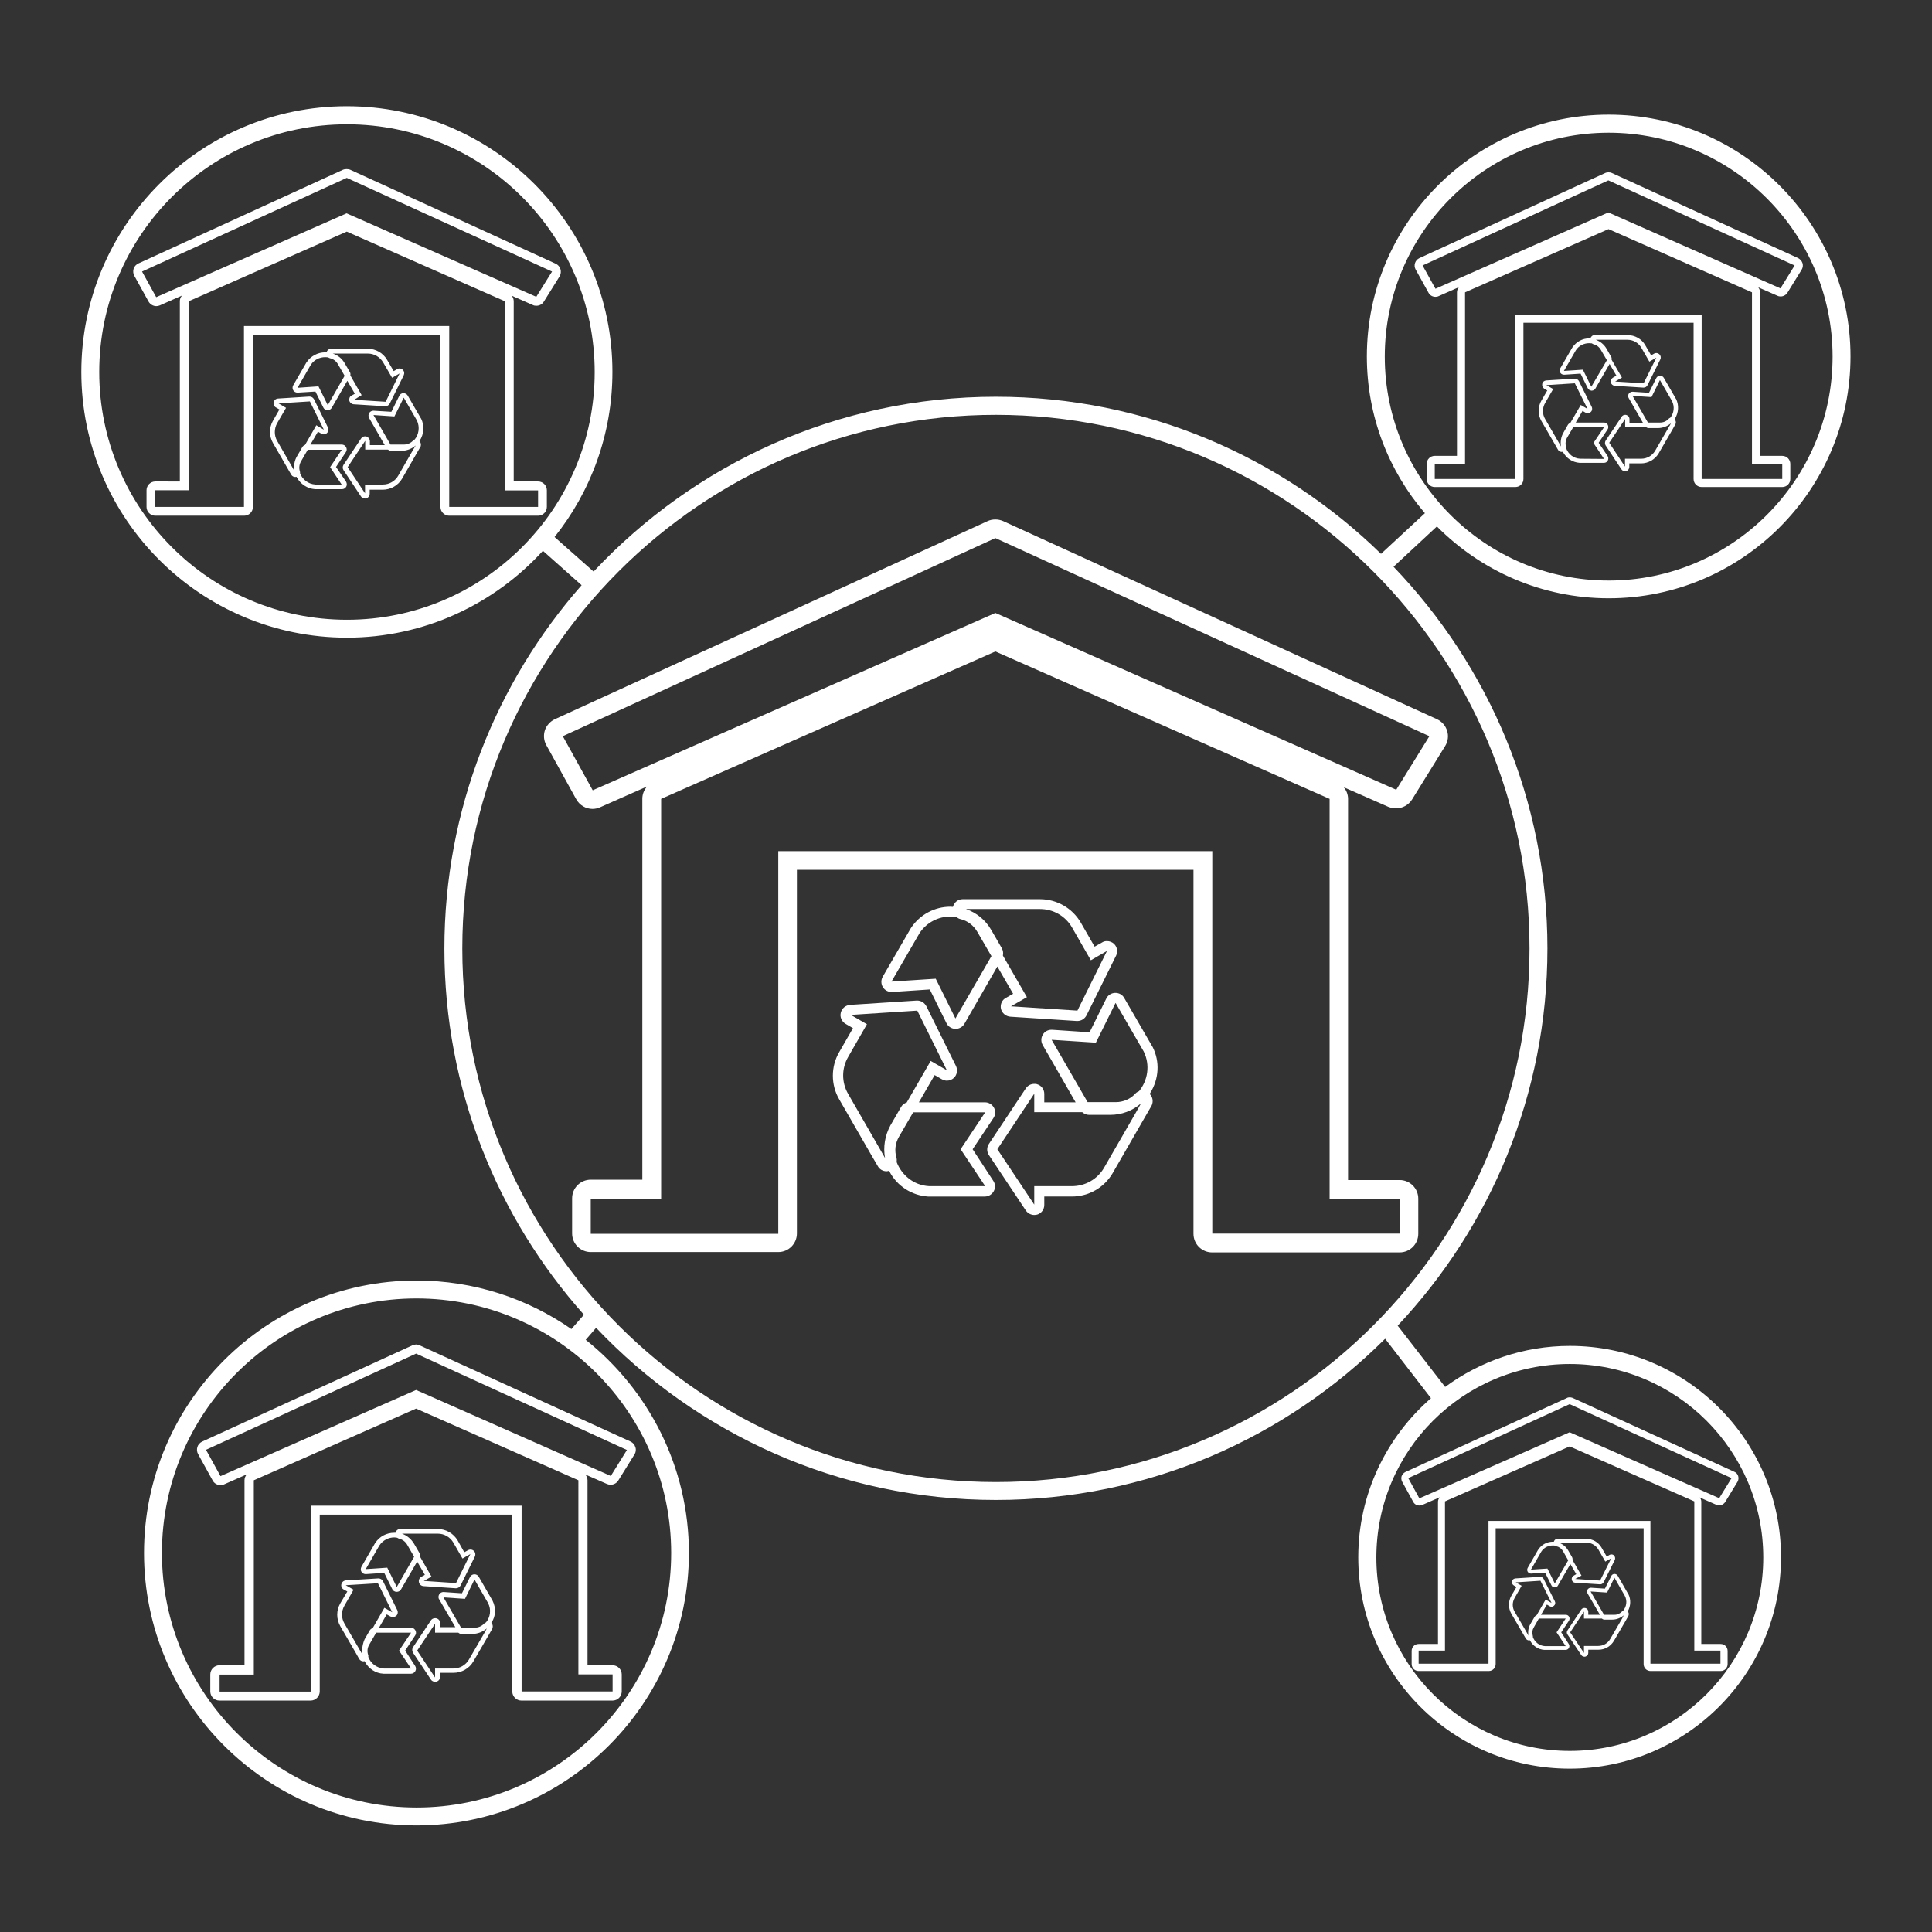 <?xml version="1.0" encoding="utf-8"?>
<!-- Generator: Adobe Illustrator 24.0.3, SVG Export Plug-In . SVG Version: 6.00 Build 0)  -->
<svg version="1.1" id="Layer_1" xmlns="http://www.w3.org/2000/svg" xmlns:xlink="http://www.w3.org/1999/xlink" x="0px" y="0px"
	 viewBox="0 0 107.86 107.86" style="enable-background:new 0 0 107.86 107.86;" xml:space="preserve">
<rect x="0" y="0" width="107.86" height="107.86" fill="#333333" stroke="none"/>
<style type="text/css">
	.st0{fill:#00ABA4;}
	.st1{fill:#1D2B50;}
	.st2{fill:#00ACA5;}
	.st3{fill:#A2BAC2;}
	.st4{fill:#DAE1E9;}
	.st5{fill:#323E48;}
	.st6{fill:#FFFFFF;}
	.st7{fill:none;stroke:#1D2B50;stroke-width:2.007;stroke-linecap:round;stroke-linejoin:round;stroke-miterlimit:10;}
	.st8{fill:none;stroke:#1D2D50;stroke-width:2;stroke-linecap:round;stroke-miterlimit:10;}
	.st9{fill:#1D2D50;}
	.st10{fill:none;stroke:#00ACA5;stroke-width:2;stroke-linecap:round;stroke-linejoin:round;stroke-miterlimit:10;}
	.st11{fill:none;stroke:#1D2B50;stroke-width:2;stroke-linecap:round;stroke-linejoin:round;stroke-miterlimit:10;}
	.st12{fill:#F5F5F5;}
	.st13{fill:none;stroke:#F5F5F5;stroke-width:1.034;stroke-miterlimit:10;}
	.st14{fill:none;stroke:#F5F5F5;stroke-width:0.707;stroke-miterlimit:10;}
	.st15{fill:none;stroke:#FFEC00;stroke-width:3;stroke-linecap:round;stroke-linejoin:round;stroke-miterlimit:10;}
	.st16{fill:none;stroke:#1D2B50;stroke-width:5;stroke-linecap:round;stroke-linejoin:round;stroke-miterlimit:10;}
	.st17{fill:none;stroke:#1D2B50;stroke-width:5;stroke-miterlimit:10;}
	.st18{fill:none;stroke:#1D2B50;stroke-width:1.5;stroke-miterlimit:10;}
	.st19{fill:#1D2B50;stroke:#1D2B50;stroke-width:1.219;stroke-miterlimit:10;}
	.st20{fill:#00ACA5;stroke:#1D2B50;stroke-width:1.35;stroke-miterlimit:10;}
	.st21{fill:#272525;}
	.st22{fill:#606060;}
	.st23{fill:none;stroke:#00ACA5;stroke-width:3;stroke-linejoin:round;stroke-miterlimit:10;}
	.st24{fill:#DAE1E9;stroke:#1D2B50;stroke-width:3.233;stroke-miterlimit:10;}
	.st25{fill:#00ACA5;stroke:#00ACA5;stroke-width:4.311;stroke-miterlimit:10;}
	.st26{fill:#325AF4;}
	.st27{fill:#00ACA5;stroke:#FFFFFF;stroke-width:0.764;stroke-miterlimit:10;}
	.st28{fill:none;stroke:#325AF4;stroke-width:2;stroke-linecap:round;stroke-linejoin:round;stroke-miterlimit:10;}
	.st29{fill:none;stroke:#325AF4;stroke-width:1.686;stroke-linecap:round;stroke-linejoin:round;stroke-miterlimit:10;}
	.st30{fill:none;stroke:#325AF4;stroke-width:1.914;stroke-linecap:round;stroke-linejoin:round;stroke-miterlimit:10;}
	.st31{fill:none;stroke:#272525;stroke-width:2;stroke-linecap:round;stroke-linejoin:round;stroke-miterlimit:10;}
	.st32{fill:none;stroke:#272525;stroke-width:1.67;stroke-linecap:round;stroke-linejoin:round;stroke-miterlimit:10;}
	.st33{fill:#F29100;}
	.st34{fill:#E5007E;}
	.st35{fill:#009EE2;}
	.st36{fill:#A2195B;}
	.st37{fill:#009540;}
	.st38{fill:#00AB98;}
	.st39{fill:none;stroke:#325AF4;stroke-miterlimit:10;}
	.st40{fill:#EB5E57;}
</style>
<g>
	<path class="st6" d="M64.35,58.45c-0.01-0.01-0.01-0.02-0.02-0.03l-1.57-2.71c-0.1-0.18-0.29-0.28-0.49-0.28c-0.01,0-0.01,0-0.02,0
		c-0.21,0.01-0.4,0.13-0.49,0.32l-0.93,1.88l-2.09-0.14c-0.01,0-0.02,0-0.04,0c-0.2,0-0.38,0.1-0.48,0.27
		c-0.11,0.18-0.11,0.4-0.01,0.58l1.84,3.2l-1.75,0l0-0.47c0-0.25-0.16-0.47-0.4-0.54c-0.05-0.02-0.11-0.02-0.16-0.02
		c-0.19,0-0.36,0.09-0.47,0.25l-2.06,3.1c-0.13,0.19-0.13,0.44,0,0.63l2.06,3.09c0.11,0.16,0.29,0.25,0.47,0.25
		c0.05,0,0.11-0.01,0.16-0.02c0.24-0.07,0.4-0.29,0.4-0.54l0-0.47l1.54,0c0.94,0,1.81-0.5,2.28-1.31l1.78-3.09l0.36-0.62
		c0.06-0.09,0.09-0.2,0.09-0.31c0-0.16-0.06-0.3-0.17-0.4c0.01-0.01,0.02-0.03,0.03-0.04C64.71,60.22,64.76,59.27,64.35,58.45z
		 M63.42,62.1l-1.78,3.09c-0.37,0.64-1.05,1.03-1.79,1.03l-2.11,0l0,1.03l-2.06-3.09l2.06-3.1l0,1.03l2.68,0
		c0.1,0.09,0.24,0.15,0.38,0.15h1.18c0.64,0,1.25-0.23,1.72-0.64L63.42,62.1z M63.59,60.92c-0.02,0.01-0.05,0.02-0.07,0.03
		c-0.05,0.03-0.1,0.06-0.14,0.11c-0.28,0.3-0.67,0.47-1.09,0.47l-1.57,0l-2.01-3.48l2.47,0.16l1.1-2.22l1.57,2.71
		C64.23,59.47,64.07,60.33,63.59,60.92z"/>
	<path class="st6" d="M55.88,56.32c0.06,0.24,0.27,0.42,0.52,0.44l3.71,0.24c0.01,0,0.02,0,0.04,0c0.21,0,0.41-0.12,0.51-0.32
		l1.65-3.33c0.11-0.22,0.06-0.49-0.12-0.66c-0.11-0.1-0.25-0.15-0.39-0.15c-0.1,0-0.19,0.02-0.28,0.08l-0.41,0.23l-0.77-1.34
		c-0.47-0.81-1.34-1.31-2.28-1.31h-3.57h-0.75c-0.26,0-0.47,0.18-0.54,0.43c-0.05,0-0.09-0.01-0.14-0.01c-0.88,0-1.7,0.44-2.19,1.17
		c-0.01,0.01-0.01,0.02-0.02,0.03l-1.57,2.71c-0.1,0.18-0.1,0.4,0.01,0.58c0.1,0.17,0.29,0.27,0.48,0.27c0.01,0,0.02,0,0.04,0
		l2.1-0.14l0.93,1.88c0.09,0.19,0.28,0.31,0.49,0.32c0.01,0,0.01,0,0.02,0c0.2,0,0.39-0.11,0.49-0.28l1.84-3.2l0.88,1.52l-0.4,0.23
		C55.94,55.82,55.83,56.07,55.88,56.32z M53.34,56.86l-1.1-2.22l-2.47,0.16l1.57-2.71c0.41-0.61,1.06-0.92,1.72-0.92
		c0.11,0,0.23,0.01,0.34,0.03c0.06,0.05,0.13,0.09,0.21,0.11c0.4,0.09,0.74,0.35,0.95,0.71l0.79,1.36L53.34,56.86z M57.33,55.67
		l-1.34-2.32c0.03-0.14,0.01-0.28-0.06-0.41l-0.59-1.02c-0.32-0.56-0.82-0.96-1.41-1.17l0.56,0l3.57,0c0.74,0,1.42,0.39,1.79,1.03
		l1.05,1.83l0.9-0.52l-1.65,3.33l-3.71-0.24L57.33,55.67z"/>
	<path class="st6" d="M54.3,64.16l1.16-1.74c0.12-0.17,0.13-0.4,0.03-0.58s-0.29-0.3-0.5-0.3l-3.69,0l0.88-1.52l0.4,0.23
		c0.09,0.05,0.19,0.08,0.28,0.08c0.14,0,0.28-0.05,0.39-0.15c0.18-0.17,0.23-0.44,0.12-0.67l-1.65-3.33
		c-0.1-0.19-0.29-0.32-0.51-0.32c-0.01,0-0.02,0-0.04,0l-3.71,0.24c-0.25,0.02-0.46,0.19-0.52,0.44c-0.06,0.24,0.05,0.49,0.27,0.62
		l0.41,0.24l-0.77,1.34c-0.47,0.81-0.47,1.82,0,2.63l1.78,3.09l0.38,0.65c0.1,0.18,0.29,0.28,0.49,0.28c0.05,0,0.1-0.02,0.14-0.03
		c0.01,0.02,0.02,0.04,0.02,0.05c0.43,0.81,1.24,1.33,2.15,1.39c0.01,0,0.02,0,0.04,0l3.13,0c0.21,0,0.4-0.12,0.5-0.3
		s0.09-0.41-0.03-0.58L54.3,64.16z M49.41,64.65l-0.28-0.49l-1.78-3.09c-0.37-0.64-0.37-1.42,0-2.06l1.05-1.83l-0.9-0.52l3.71-0.24
		l1.65,3.33l-0.9-0.52l-1.34,2.32c-0.13,0.04-0.25,0.13-0.32,0.26l-0.59,1.02C49.4,63.4,49.3,64.04,49.41,64.65z M51.86,66.22
		c-0.86-0.05-1.52-0.62-1.8-1.34c0.01-0.08,0.01-0.16-0.01-0.24c-0.12-0.4-0.07-0.82,0.14-1.18l0.79-1.36h4.02l-1.37,2.06L55,66.22
		L51.86,66.22z"/>
	<path class="st6" d="M77.94,45.13c0.35,0,0.69-0.18,0.89-0.49l1.85-2.99c0.16-0.26,0.2-0.57,0.11-0.85
		c-0.09-0.29-0.29-0.52-0.57-0.65L56,29.09c-0.14-0.06-0.29-0.09-0.43-0.09c-0.15,0-0.3,0.03-0.43,0.09L30.98,40.15
		c-0.26,0.12-0.47,0.35-0.56,0.62c-0.09,0.28-0.06,0.58,0.08,0.83l1.67,3.02c0.19,0.34,0.54,0.54,0.91,0.54
		c0.14,0,0.28-0.03,0.42-0.09l2.62-1.16c-0.16,0.19-0.26,0.42-0.26,0.68v21.27h-2.88c-0.58,0-1.04,0.47-1.04,1.04v1.96
		c0,0.58,0.47,1.04,1.04,1.04h3.93h6.54c0.58,0,1.04-0.47,1.04-1.04V48.56h22.14v20.32c0,0.58,0.47,1.04,1.04,1.04h6.54h3.93
		c0.58,0,1.04-0.47,1.04-1.04v-1.96c0-0.58-0.47-1.04-1.04-1.04h-2.88V44.6c0-0.24-0.09-0.47-0.24-0.65l2.5,1.1
		C77.66,45.1,77.8,45.13,77.94,45.13z M78.15,66.91v1.96h-3.93h-6.54V47.52H43.45v21.36h-6.54h-3.93v-1.96h3.93V44.6l18.66-8.23
		l18.66,8.23v22.32H78.15z M55.57,34.22l-22.48,9.9l-1.67-3.02l24.15-11.06L79.8,41.1l-1.85,2.99L55.57,34.22z"/>
	<path class="st6" d="M93.57,22.27c0,0,0-0.01-0.01-0.01l-0.67-1.16c-0.04-0.08-0.12-0.12-0.21-0.12c0,0,0,0-0.01,0
		c-0.09,0-0.17,0.05-0.21,0.14l-0.4,0.81l-0.9-0.06c-0.01,0-0.01,0-0.02,0c-0.08,0-0.16,0.04-0.21,0.11c-0.05,0.08-0.05,0.17,0,0.25
		l0.79,1.37l-0.75,0v-0.2c0-0.11-0.07-0.2-0.17-0.23c-0.02-0.01-0.05-0.01-0.07-0.01c-0.08,0-0.16,0.04-0.2,0.11l-0.89,1.33
		c-0.05,0.08-0.05,0.19,0,0.27l0.88,1.33c0.05,0.07,0.12,0.11,0.2,0.11c0.02,0,0.05,0,0.07-0.01c0.1-0.03,0.17-0.13,0.17-0.23l0-0.2
		l0.66,0c0.4,0,0.78-0.22,0.98-0.56l0.77-1.33l0.15-0.27c0.03-0.04,0.04-0.08,0.04-0.13c0-0.07-0.03-0.13-0.07-0.17
		c0-0.01,0.01-0.01,0.01-0.02C93.72,23.03,93.74,22.62,93.57,22.27z M93.17,23.84l-0.77,1.33c-0.16,0.27-0.45,0.44-0.77,0.44
		l-0.91,0l0,0.44l-0.88-1.33l0.89-1.33l0,0.44l1.15,0c0.04,0.04,0.1,0.07,0.16,0.07h0.51c0.28,0,0.53-0.1,0.74-0.27L93.17,23.84z
		 M93.24,23.33c-0.01,0-0.02,0.01-0.03,0.01c-0.02,0.01-0.04,0.03-0.06,0.05c-0.12,0.13-0.29,0.2-0.47,0.2l-0.68,0l-0.86-1.49
		l1.06,0.07l0.47-0.95l0.67,1.16C93.51,22.71,93.45,23.08,93.24,23.33z"/>
	<path class="st6" d="M89.93,21.35c0.02,0.1,0.11,0.18,0.22,0.19l1.59,0.1c0.01,0,0.01,0,0.02,0c0.09,0,0.18-0.05,0.22-0.14
		l0.71-1.43c0.05-0.1,0.03-0.21-0.05-0.29c-0.05-0.04-0.11-0.07-0.17-0.07c-0.04,0-0.08,0.01-0.12,0.03l-0.17,0.1l-0.33-0.57
		c-0.2-0.35-0.58-0.56-0.98-0.56h-1.53h-0.32c-0.11,0-0.2,0.08-0.23,0.18c-0.02,0-0.04,0-0.06,0c-0.38,0-0.73,0.19-0.94,0.5
		c0,0-0.01,0.01-0.01,0.01l-0.67,1.16c-0.04,0.08-0.04,0.17,0,0.25c0.04,0.07,0.12,0.11,0.21,0.11c0.01,0,0.01,0,0.02,0l0.9-0.06
		l0.4,0.81c0.04,0.08,0.12,0.13,0.21,0.14c0,0,0.01,0,0.01,0c0.09,0,0.17-0.05,0.21-0.12l0.79-1.37l0.38,0.65l-0.17,0.1
		C89.95,21.14,89.91,21.25,89.93,21.35z M88.84,21.59l-0.47-0.95l-1.06,0.07l0.67-1.16c0.17-0.26,0.46-0.39,0.74-0.39
		c0.05,0,0.1,0.01,0.15,0.01c0.03,0.02,0.06,0.04,0.09,0.05c0.17,0.04,0.32,0.15,0.41,0.31l0.34,0.58L88.84,21.59z M90.55,21.08
		l-0.58-1c0.01-0.06,0.01-0.12-0.03-0.17l-0.25-0.44c-0.14-0.24-0.35-0.41-0.6-0.5h0.24h1.53c0.32,0,0.61,0.17,0.77,0.44l0.45,0.78
		l0.39-0.22l-0.71,1.43l-1.59-0.1L90.55,21.08z"/>
	<path class="st6" d="M89.25,24.72l0.5-0.75c0.05-0.07,0.05-0.17,0.01-0.25c-0.04-0.08-0.12-0.13-0.21-0.13h-1.58l0.38-0.65
		l0.17,0.1c0.04,0.02,0.08,0.03,0.12,0.03c0.06,0,0.12-0.02,0.17-0.07c0.08-0.07,0.1-0.19,0.05-0.29l-0.71-1.43
		c-0.04-0.08-0.13-0.14-0.22-0.14c-0.01,0-0.01,0-0.02,0l-1.59,0.1c-0.11,0.01-0.2,0.08-0.22,0.19c-0.02,0.1,0.02,0.21,0.11,0.27
		l0.17,0.1l-0.33,0.57c-0.2,0.35-0.2,0.78,0,1.13l0.77,1.33l0.16,0.28c0.04,0.08,0.13,0.12,0.21,0.12c0.02,0,0.04-0.01,0.06-0.01
		c0,0.01,0.01,0.02,0.01,0.02c0.19,0.35,0.53,0.57,0.92,0.6c0,0,0.01,0,0.02,0h1.35c0.09,0,0.17-0.05,0.21-0.13
		c0.04-0.08,0.04-0.18-0.01-0.25L89.25,24.72z M87.15,24.93l-0.12-0.21l-0.77-1.33c-0.16-0.27-0.16-0.61,0-0.89l0.45-0.78
		l-0.38-0.22l1.59-0.1l0.71,1.43l-0.38-0.22l-0.58,1c-0.06,0.02-0.11,0.06-0.14,0.11l-0.25,0.44C87.15,24.39,87.1,24.67,87.15,24.93
		z M88.21,25.61c-0.37-0.02-0.65-0.26-0.77-0.57c0-0.03,0-0.07-0.01-0.1c-0.05-0.17-0.03-0.35,0.06-0.51l0.34-0.58l1.72,0
		l-0.59,0.88l0.59,0.89L88.21,25.61z"/>
	<path class="st6" d="M84.6,27.19c0.25,0,0.45-0.2,0.45-0.45v-8.72h9.5v8.72c0,0.25,0.2,0.45,0.45,0.45h2.81h1.69
		c0.25,0,0.45-0.2,0.45-0.45V25.9c0-0.25-0.2-0.45-0.45-0.45h-1.24v-9.13c0-0.11-0.04-0.2-0.1-0.28l1.07,0.47
		c0.06,0.03,0.12,0.04,0.18,0.04c0.15,0,0.3-0.08,0.38-0.21l0.79-1.28c0.07-0.11,0.09-0.24,0.05-0.37
		c-0.04-0.12-0.13-0.22-0.24-0.28l-10.4-4.75c-0.06-0.03-0.12-0.04-0.19-0.04c-0.06,0-0.13,0.01-0.19,0.04l-10.37,4.75
		c-0.11,0.05-0.2,0.15-0.24,0.27c-0.04,0.12-0.03,0.25,0.03,0.36l0.72,1.3c0.08,0.15,0.23,0.23,0.39,0.23
		c0.06,0,0.12-0.01,0.18-0.04l1.13-0.5c-0.07,0.08-0.11,0.18-0.11,0.29v9.13H80.1c-0.25,0-0.45,0.2-0.45,0.45v0.84
		c0,0.25,0.2,0.45,0.45,0.45h1.69H84.6z M80.14,16.12l-0.72-1.3l10.37-4.75l10.4,4.75l-0.79,1.28l-9.61-4.24L80.14,16.12z
		 M80.1,25.9h1.69v-9.58l8.01-3.53l8.01,3.53v9.58h1.69v0.84H97.8H95v-9.17H84.6v9.17h-2.81H80.1V25.9z"/>
	<path class="st6" d="M27.5,89.37c0-0.01-0.01-0.01-0.01-0.02l-0.76-1.32c-0.05-0.09-0.14-0.14-0.24-0.14c0,0-0.01,0-0.01,0
		c-0.1,0-0.19,0.06-0.24,0.15l-0.45,0.91l-1.02-0.07c-0.01,0-0.01,0-0.02,0c-0.09,0-0.18,0.05-0.23,0.13c-0.05,0.09-0.06,0.2,0,0.28
		l0.9,1.55l-0.85,0l0-0.23c0-0.12-0.08-0.23-0.2-0.26c-0.03-0.01-0.05-0.01-0.08-0.01c-0.09,0-0.18,0.04-0.23,0.12l-1,1.5
		c-0.06,0.09-0.06,0.21,0,0.31l1,1.5c0.05,0.08,0.14,0.12,0.23,0.12c0.03,0,0.05,0,0.08-0.01c0.12-0.03,0.2-0.14,0.2-0.26l0-0.23
		l0.75,0c0.45,0,0.88-0.24,1.11-0.64l0.87-1.5l0.17-0.3c0.03-0.04,0.04-0.1,0.04-0.15c0-0.08-0.03-0.15-0.08-0.2
		c0-0.01,0.01-0.01,0.01-0.02C27.68,90.24,27.7,89.77,27.5,89.37z M27.05,91.15l-0.87,1.5c-0.18,0.31-0.51,0.5-0.87,0.5l-1.02,0
		l0,0.5l-1-1.5l1-1.5l0,0.5l1.3,0c0.05,0.05,0.12,0.07,0.19,0.07h0.57c0.31,0,0.6-0.11,0.83-0.31L27.05,91.15z M27.13,90.58
		c-0.01,0-0.02,0.01-0.03,0.01c-0.02,0.01-0.05,0.03-0.07,0.05c-0.14,0.15-0.33,0.23-0.53,0.23l-0.76,0l-0.98-1.69l1.2,0.08
		l0.53-1.08l0.76,1.32C27.44,89.87,27.37,90.29,27.13,90.58z"/>
	<path class="st6" d="M23.39,88.34c0.03,0.12,0.13,0.2,0.25,0.21l1.8,0.12c0.01,0,0.01,0,0.02,0c0.1,0,0.2-0.06,0.25-0.15l0.8-1.62
		c0.05-0.11,0.03-0.24-0.06-0.32c-0.05-0.05-0.12-0.07-0.19-0.07c-0.05,0-0.09,0.01-0.14,0.04l-0.2,0.11L25.55,86
		c-0.23-0.39-0.65-0.64-1.11-0.64h-1.73h-0.37c-0.13,0-0.23,0.09-0.26,0.21c-0.02,0-0.05,0-0.07,0c-0.43,0-0.83,0.21-1.06,0.57
		c0,0-0.01,0.01-0.01,0.01l-0.76,1.32c-0.05,0.09-0.05,0.2,0,0.28c0.05,0.08,0.14,0.13,0.23,0.13c0.01,0,0.01,0,0.02,0l1.02-0.07
		l0.45,0.91c0.04,0.09,0.14,0.15,0.24,0.15c0,0,0.01,0,0.01,0c0.1,0,0.19-0.05,0.24-0.14l0.9-1.55l0.43,0.74l-0.2,0.11
		C23.41,88.1,23.36,88.22,23.39,88.34z M22.15,88.6l-0.53-1.08l-1.2,0.08l0.76-1.32c0.2-0.3,0.52-0.45,0.83-0.45
		c0.06,0,0.11,0.01,0.17,0.02c0.03,0.02,0.06,0.04,0.1,0.05c0.2,0.05,0.36,0.17,0.46,0.35l0.38,0.66L22.15,88.6z M24.09,88.02
		l-0.65-1.13c0.01-0.07,0.01-0.14-0.03-0.2l-0.29-0.5c-0.16-0.27-0.4-0.47-0.68-0.57h0.27h1.73c0.36,0,0.69,0.19,0.87,0.5l0.51,0.89
		l0.44-0.25l-0.8,1.62l-1.8-0.12L24.09,88.02z"/>
	<path class="st6" d="M22.62,92.15l0.56-0.85c0.06-0.08,0.06-0.19,0.01-0.28s-0.14-0.15-0.24-0.15h-1.79l0.43-0.74l0.2,0.11
		c0.04,0.02,0.09,0.04,0.14,0.04c0.07,0,0.14-0.03,0.19-0.07c0.09-0.08,0.11-0.21,0.06-0.32l-0.8-1.62
		c-0.05-0.09-0.14-0.15-0.25-0.15c-0.01,0-0.01,0-0.02,0l-1.8,0.11c-0.12,0.01-0.22,0.09-0.25,0.21s0.02,0.24,0.13,0.3l0.2,0.11
		L19,89.51c-0.23,0.39-0.23,0.88,0,1.28l0.87,1.5l0.18,0.32c0.05,0.09,0.14,0.14,0.24,0.14c0.02,0,0.05-0.01,0.07-0.01
		c0,0.01,0.01,0.02,0.01,0.03c0.21,0.39,0.6,0.65,1.04,0.67c0.01,0,0.01,0,0.02,0h1.52c0.1,0,0.19-0.06,0.24-0.15
		s0.04-0.2-0.01-0.28L22.62,92.15z M20.24,92.38l-0.14-0.24l-0.87-1.5c-0.18-0.31-0.18-0.69,0-1l0.51-0.89l-0.44-0.25l1.8-0.11
		l0.8,1.62l-0.44-0.25l-0.65,1.13c-0.06,0.02-0.12,0.06-0.16,0.12l-0.29,0.5C20.24,91.78,20.19,92.09,20.24,92.38z M21.43,93.15
		c-0.42-0.03-0.74-0.3-0.87-0.65c0.01-0.04,0.01-0.08-0.01-0.12c-0.06-0.19-0.04-0.4,0.07-0.57L21,91.15h1.95l-0.67,1l0.67,1H21.43z
		"/>
	<path class="st6" d="M23.02,75.11l-11.73,5.37c-0.13,0.06-0.23,0.17-0.27,0.3c-0.04,0.13-0.03,0.28,0.04,0.4l0.81,1.47
		c0.09,0.17,0.26,0.26,0.44,0.26c0.07,0,0.14-0.01,0.2-0.04l1.27-0.56c-0.08,0.09-0.13,0.2-0.13,0.33v10.33h-1.4
		c-0.28,0-0.51,0.23-0.51,0.51v0.95c0,0.28,0.23,0.51,0.51,0.51h1.91h3.18c0.28,0,0.51-0.23,0.51-0.51v-9.87h10.75v9.87
		c0,0.28,0.23,0.51,0.51,0.51h3.18h1.91c0.28,0,0.51-0.23,0.51-0.51v-0.95c0-0.28-0.23-0.51-0.51-0.51h-1.4V82.64
		c0-0.12-0.05-0.23-0.12-0.32l1.21,0.53c0.07,0.03,0.14,0.04,0.2,0.04c0.17,0,0.34-0.09,0.43-0.24l0.9-1.45
		c0.08-0.12,0.1-0.27,0.05-0.41c-0.04-0.14-0.14-0.25-0.27-0.31l-11.77-5.37c-0.07-0.03-0.14-0.05-0.21-0.05
		C23.16,75.07,23.09,75.08,23.02,75.11z M34.2,93.48v0.95H32.3h-3.18V84.06H17.35v10.38h-3.18h-1.91v-0.95h1.91V82.64l9.06-4l9.06,4
		v10.84H34.2z M35,80.95l-0.9,1.45L23.23,77.6l-10.92,4.81l-0.81-1.47l11.73-5.37L35,80.95z"/>
	<path class="st6" d="M23.51,23.37c0-0.01-0.01-0.01-0.01-0.01l-0.74-1.28c-0.05-0.08-0.14-0.13-0.23-0.13c0,0-0.01,0-0.01,0
		c-0.1,0-0.19,0.06-0.23,0.15l-0.44,0.89l-0.99-0.06c-0.01,0-0.01,0-0.02,0c-0.09,0-0.18,0.05-0.23,0.13
		c-0.05,0.08-0.05,0.19,0,0.28l0.87,1.51l-0.83,0l0-0.22c0-0.12-0.08-0.22-0.19-0.26c-0.03-0.01-0.05-0.01-0.08-0.01
		c-0.09,0-0.17,0.04-0.22,0.12l-0.98,1.47c-0.06,0.09-0.06,0.21,0,0.3l0.97,1.46c0.05,0.08,0.14,0.12,0.22,0.12
		c0.03,0,0.05,0,0.08-0.01c0.11-0.03,0.19-0.14,0.19-0.26l0-0.22l0.73,0c0.44,0,0.86-0.24,1.08-0.62l0.84-1.46l0.17-0.29
		c0.03-0.04,0.04-0.09,0.04-0.15c0-0.07-0.03-0.14-0.08-0.19c0-0.01,0.01-0.01,0.01-0.02C23.68,24.21,23.7,23.76,23.51,23.37z
		 M23.07,25.1l-0.84,1.46c-0.17,0.3-0.5,0.49-0.85,0.49l-1,0l0,0.49l-0.97-1.46l0.98-1.47l0,0.49l1.27,0
		c0.05,0.04,0.11,0.07,0.18,0.07h0.56c0.3,0,0.59-0.11,0.81-0.3L23.07,25.1z M23.15,24.54c-0.01,0-0.02,0.01-0.03,0.01
		c-0.02,0.01-0.05,0.03-0.06,0.05c-0.13,0.14-0.32,0.22-0.52,0.22l-0.74,0l-0.95-1.65l1.17,0.08l0.52-1.05l0.74,1.28
		C23.45,23.85,23.38,24.26,23.15,24.54z"/>
	<path class="st6" d="M19.5,22.36c0.03,0.12,0.13,0.2,0.24,0.21l1.76,0.11c0.01,0,0.01,0,0.02,0c0.1,0,0.19-0.06,0.24-0.15
		l0.78-1.58c0.05-0.11,0.03-0.23-0.06-0.31c-0.05-0.05-0.12-0.07-0.18-0.07c-0.05,0-0.09,0.01-0.13,0.04l-0.19,0.11l-0.37-0.63
		c-0.22-0.38-0.63-0.62-1.08-0.62h-1.69h-0.36c-0.12,0-0.22,0.09-0.25,0.2c-0.02,0-0.04,0-0.07,0c-0.42,0-0.81,0.21-1.04,0.55
		c0,0-0.01,0.01-0.01,0.01l-0.74,1.28c-0.05,0.09-0.05,0.19,0,0.28c0.05,0.08,0.14,0.13,0.23,0.13c0.01,0,0.01,0,0.02,0l0.99-0.06
		l0.44,0.89c0.04,0.09,0.13,0.15,0.23,0.15c0,0,0.01,0,0.01,0c0.1,0,0.18-0.05,0.23-0.13l0.87-1.51l0.42,0.72l-0.19,0.11
		C19.53,22.13,19.48,22.25,19.5,22.36z M18.3,22.62l-0.52-1.05l-1.17,0.08l0.74-1.28c0.19-0.29,0.5-0.43,0.81-0.43
		c0.05,0,0.11,0.01,0.16,0.01c0.03,0.02,0.06,0.04,0.1,0.05c0.19,0.04,0.35,0.16,0.45,0.34l0.37,0.64L18.3,22.62z M20.19,22.06
		l-0.63-1.1c0.01-0.06,0.01-0.13-0.03-0.19l-0.28-0.48c-0.15-0.27-0.39-0.46-0.67-0.55h0.27h1.69c0.35,0,0.67,0.19,0.85,0.49
		l0.5,0.86l0.42-0.24l-0.78,1.58l-1.76-0.11L20.19,22.06z"/>
	<path class="st6" d="M18.76,26.07l0.55-0.83c0.06-0.08,0.06-0.19,0.01-0.28c-0.05-0.09-0.14-0.14-0.24-0.14h-1.75l0.42-0.72
		l0.19,0.11c0.04,0.02,0.09,0.04,0.13,0.04c0.07,0,0.13-0.02,0.18-0.07c0.09-0.08,0.11-0.21,0.06-0.31l-0.78-1.58
		c-0.05-0.09-0.14-0.15-0.24-0.15c-0.01,0-0.01,0-0.02,0l-1.75,0.11c-0.12,0.01-0.22,0.09-0.24,0.21c-0.03,0.12,0.02,0.23,0.13,0.29
		l0.19,0.11l-0.36,0.63c-0.22,0.38-0.22,0.86,0,1.24l0.84,1.46l0.18,0.31c0.05,0.09,0.14,0.13,0.23,0.13c0.02,0,0.05-0.01,0.07-0.01
		c0,0.01,0.01,0.02,0.01,0.03c0.21,0.38,0.59,0.63,1.02,0.66c0.01,0,0.01,0,0.02,0l1.48,0c0.1,0,0.19-0.05,0.24-0.14
		c0.05-0.09,0.04-0.19-0.01-0.28L18.76,26.07z M16.44,26.3l-0.13-0.23l-0.84-1.46c-0.17-0.3-0.17-0.67,0-0.98l0.5-0.86l-0.42-0.25
		l1.75-0.11l0.78,1.58l-0.42-0.25l-0.63,1.1c-0.06,0.02-0.12,0.06-0.15,0.12l-0.28,0.48C16.43,25.71,16.39,26.01,16.44,26.3z
		 M17.6,27.05c-0.41-0.03-0.72-0.29-0.85-0.63c0.01-0.04,0-0.08-0.01-0.11c-0.06-0.19-0.03-0.39,0.07-0.56l0.37-0.64h1.9l-0.65,0.97
		l0.65,0.98L17.6,27.05z"/>
	<path class="st6" d="M29.94,17.07c0.17,0,0.33-0.08,0.42-0.23l0.88-1.41c0.07-0.12,0.09-0.27,0.05-0.4
		c-0.04-0.14-0.14-0.25-0.27-0.31L19.56,9.48c-0.07-0.03-0.14-0.04-0.21-0.04c-0.07,0-0.14,0.01-0.21,0.04L7.72,14.71
		c-0.12,0.06-0.22,0.16-0.26,0.29S7.43,15.28,7.5,15.4l0.79,1.43c0.09,0.16,0.26,0.26,0.43,0.26c0.07,0,0.13-0.01,0.2-0.04
		l1.24-0.55c-0.08,0.09-0.12,0.2-0.12,0.32v10.06H8.67c-0.27,0-0.49,0.22-0.49,0.49v0.93c0,0.27,0.22,0.49,0.49,0.49h1.86h3.1
		c0.27,0,0.49-0.22,0.49-0.49v-9.61h10.47v9.61c0,0.27,0.22,0.49,0.49,0.49h3.1h1.86c0.27,0,0.49-0.22,0.49-0.49v-0.93
		c0-0.27-0.22-0.49-0.49-0.49h-1.36V16.82c0-0.12-0.04-0.22-0.11-0.31l1.18,0.52C29.81,17.06,29.87,17.07,29.94,17.07z M30.04,27.37
		v0.93h-1.86h-3.1V18.2H13.62v10.1h-3.1H8.67v-0.93h1.86V16.82l8.83-3.89l8.83,3.89v10.56H30.04z M19.35,11.91L8.72,16.59
		l-0.79-1.43l11.43-5.23l11.46,5.23l-0.88,1.41L19.35,11.91z"/>
	<path class="st6" d="M90.91,89c0,0,0-0.01-0.01-0.01l-0.58-1.01c-0.04-0.07-0.11-0.11-0.18-0.11c0,0,0,0-0.01,0
		c-0.08,0-0.15,0.05-0.18,0.12l-0.35,0.7l-0.78-0.05c0,0-0.01,0-0.01,0c-0.07,0-0.14,0.04-0.18,0.1c-0.04,0.07-0.04,0.15,0,0.22
		l0.69,1.19l-0.65,0l0-0.17c0-0.09-0.06-0.18-0.15-0.2c-0.02-0.01-0.04-0.01-0.06-0.01c-0.07,0-0.14,0.03-0.18,0.09l-0.77,1.16
		c-0.05,0.07-0.05,0.16,0,0.23l0.77,1.15c0.04,0.06,0.11,0.09,0.18,0.09c0.02,0,0.04,0,0.06-0.01c0.09-0.03,0.15-0.11,0.15-0.2
		v-0.18l0.58,0c0.35,0,0.67-0.19,0.85-0.49l0.67-1.15l0.13-0.23c0.02-0.03,0.03-0.07,0.03-0.12c0-0.06-0.02-0.11-0.06-0.15
		c0-0.01,0.01-0.01,0.01-0.01C91.04,89.66,91.06,89.3,90.91,89z M90.56,90.36l-0.67,1.15c-0.14,0.24-0.39,0.38-0.67,0.38l-0.79,0
		l0,0.39l-0.77-1.15l0.77-1.16l0,0.39l1,0c0.04,0.04,0.09,0.06,0.14,0.06h0.44c0.24,0,0.46-0.09,0.64-0.24L90.56,90.36z
		 M90.62,89.92c-0.01,0-0.02,0.01-0.02,0.01c-0.02,0.01-0.04,0.02-0.05,0.04c-0.11,0.11-0.25,0.18-0.41,0.18l-0.59,0l-0.75-1.3
		l0.92,0.06l0.41-0.83l0.58,1.01C90.86,89.38,90.8,89.7,90.62,89.92z"/>
	<path class="st6" d="M87.75,88.2c0.02,0.09,0.1,0.16,0.19,0.16l1.39,0.09c0,0,0.01,0,0.01,0c0.08,0,0.15-0.05,0.19-0.12l0.62-1.24
		c0.04-0.08,0.02-0.18-0.04-0.25c-0.04-0.04-0.09-0.06-0.15-0.06c-0.04,0-0.07,0.01-0.11,0.03L89.7,86.9l-0.29-0.5
		c-0.17-0.3-0.5-0.49-0.85-0.49h-1.33h-0.28c-0.1,0-0.18,0.07-0.2,0.16c-0.02,0-0.04,0-0.05,0c-0.33,0-0.64,0.16-0.82,0.44
		c0,0,0,0.01-0.01,0.01l-0.58,1.01c-0.04,0.07-0.04,0.15,0,0.22c0.04,0.06,0.11,0.1,0.18,0.1c0,0,0.01,0,0.01,0l0.78-0.05l0.35,0.7
		c0.03,0.07,0.1,0.12,0.18,0.12c0,0,0,0,0.01,0c0.08,0,0.15-0.04,0.18-0.11l0.69-1.19L88,87.88l-0.15,0.09
		C87.77,88.01,87.73,88.11,87.75,88.2z M86.8,88.4l-0.41-0.83l-0.92,0.06l0.58-1.01c0.15-0.23,0.4-0.34,0.64-0.34
		c0.04,0,0.08,0,0.13,0.01c0.02,0.02,0.05,0.03,0.08,0.04c0.15,0.03,0.28,0.13,0.36,0.27l0.29,0.51L86.8,88.4z M88.29,87.96
		l-0.5-0.87c0.01-0.05,0-0.11-0.02-0.15l-0.22-0.38c-0.12-0.21-0.31-0.36-0.53-0.44l0.21,0l1.33,0c0.27,0,0.53,0.15,0.67,0.38
		l0.39,0.68L89.95,87l-0.62,1.24l-1.39-0.09L88.29,87.96z"/>
	<path class="st6" d="M87.16,91.13l0.43-0.65c0.04-0.06,0.05-0.15,0.01-0.22c-0.04-0.07-0.11-0.11-0.19-0.11h-1.38l0.33-0.57
		l0.15,0.09c0.03,0.02,0.07,0.03,0.11,0.03c0.05,0,0.1-0.02,0.14-0.06c0.07-0.06,0.09-0.16,0.04-0.25l-0.62-1.24
		c-0.04-0.07-0.11-0.12-0.19-0.12c0,0-0.01,0-0.01,0l-1.38,0.09c-0.09,0.01-0.17,0.07-0.19,0.16c-0.02,0.09,0.02,0.18,0.1,0.23
		l0.15,0.09l-0.29,0.5c-0.17,0.3-0.17,0.68,0,0.98l0.67,1.15l0.14,0.24c0.04,0.07,0.11,0.11,0.18,0.11c0.02,0,0.04-0.01,0.05-0.01
		c0,0.01,0.01,0.01,0.01,0.02c0.16,0.3,0.46,0.5,0.8,0.52c0,0,0.01,0,0.01,0h1.17c0.08,0,0.15-0.04,0.19-0.11
		c0.04-0.07,0.03-0.15-0.01-0.22L87.16,91.13z M85.33,91.31l-0.1-0.18l-0.67-1.15c-0.14-0.24-0.14-0.53,0-0.77l0.39-0.68l-0.33-0.19
		l1.38-0.09l0.62,1.24l-0.33-0.19l-0.5,0.87c-0.05,0.02-0.09,0.05-0.12,0.1l-0.22,0.38C85.33,90.84,85.29,91.08,85.33,91.31z
		 M86.25,91.9c-0.32-0.02-0.57-0.23-0.67-0.5c0-0.03,0-0.06-0.01-0.09c-0.04-0.15-0.03-0.3,0.05-0.44l0.29-0.51h1.5l-0.51,0.77
		l0.51,0.77L86.25,91.9z"/>
	<path class="st6" d="M87.63,78.01c-0.06,0-0.11,0.01-0.16,0.04l-9.01,4.13c-0.1,0.05-0.17,0.13-0.21,0.23
		c-0.03,0.1-0.02,0.22,0.03,0.31l0.62,1.13c0.07,0.13,0.2,0.2,0.34,0.2c0.05,0,0.11-0.01,0.16-0.03l0.98-0.43
		c-0.06,0.07-0.1,0.16-0.1,0.25v7.94H79.2c-0.22,0-0.39,0.17-0.39,0.39v0.73c0,0.22,0.17,0.39,0.39,0.39h1.47h2.44
		c0.22,0,0.39-0.17,0.39-0.39v-7.58h8.26v7.58c0,0.22,0.17,0.39,0.39,0.39h2.44h1.47c0.22,0,0.39-0.17,0.39-0.39v-0.73
		c0-0.22-0.17-0.39-0.39-0.39h-1.08v-7.94c0-0.09-0.03-0.18-0.09-0.24l0.93,0.41c0.05,0.02,0.1,0.03,0.16,0.03
		c0.13,0,0.26-0.07,0.33-0.18L97,82.73c0.06-0.1,0.07-0.21,0.04-0.32c-0.03-0.11-0.11-0.2-0.21-0.24l-9.04-4.13
		C87.74,78.02,87.68,78.01,87.63,78.01z M96.05,92.15v0.73h-1.47h-2.44v-7.97h-9.04v7.97h-2.44H79.2v-0.73h1.47v-8.33l6.96-3.07
		l6.96,3.07v8.33H96.05z M95.98,83.64l-8.35-3.68l-8.39,3.69l-0.62-1.13l9.01-4.13l9.04,4.13L95.98,83.64z"/>
	<path class="st6" d="M87.64,75.14c-2.6,0-5.01,0.86-6.96,2.29l-2.65-3.42c5.18-5.51,8.36-12.92,8.36-21.06
		c0-8.26-3.28-15.77-8.59-21.31l2.42-2.25c2.45,2.47,5.84,4.01,9.59,4.01c7.45,0,13.5-6.06,13.5-13.5c0-7.45-6.06-13.5-13.5-13.5
		s-13.5,6.06-13.5,13.5c0,3.34,1.22,6.39,3.24,8.75l-2.45,2.27c-5.55-5.42-13.14-8.77-21.5-8.77c-8.85,0-16.84,3.76-22.46,9.76
		l-2.18-1.93c2.02-2.53,3.23-5.74,3.23-9.22c0-8.18-6.65-14.83-14.83-14.83S4.54,12.59,4.54,20.77S11.19,35.6,19.37,35.6
		c4.33,0,8.23-1.88,10.94-4.85l2.16,1.92c-4.76,5.42-7.66,12.52-7.66,20.29c0,7.84,2.95,15,7.79,20.44L31.9,74.2
		c-2.46-1.71-5.44-2.71-8.65-2.71c-8.39,0-15.21,6.83-15.21,15.21s6.83,15.21,15.21,15.21s15.21-6.83,15.21-15.21
		c0-4.82-2.26-9.11-5.76-11.9l0.58-0.67c5.61,5.91,13.54,9.61,22.32,9.61c8.47,0,16.16-3.44,21.73-9l2.56,3.32
		c-2.48,2.16-4.06,5.34-4.06,8.88c0,6.51,5.29,11.8,11.8,11.8s11.8-5.29,11.8-11.8C99.44,80.44,94.15,75.14,87.64,75.14z
		 M89.81,7.41c6.89,0,12.5,5.61,12.5,12.5s-5.61,12.5-12.5,12.5s-12.5-5.61-12.5-12.5S82.92,7.41,89.81,7.41z M19.37,34.6
		c-7.63,0-13.83-6.2-13.83-13.83s6.2-13.83,13.83-13.83s13.83,6.2,13.83,13.83S27,34.6,19.37,34.6z M37.47,86.7
		c0,7.84-6.38,14.21-14.21,14.21S9.04,94.54,9.04,86.7s6.38-14.21,14.21-14.21S37.47,78.87,37.47,86.7z M55.6,82.74
		c-16.43,0-29.79-13.36-29.79-29.79c0-16.43,13.36-29.79,29.79-29.79c16.43,0,29.79,13.36,29.79,29.79
		C85.4,69.38,72.03,82.74,55.6,82.74z M87.64,97.75c-5.96,0-10.8-4.85-10.8-10.8c0-5.96,4.84-10.8,10.8-10.8s10.8,4.85,10.8,10.8
		C98.44,92.9,93.6,97.75,87.64,97.75z"/>
</g>
</svg>
